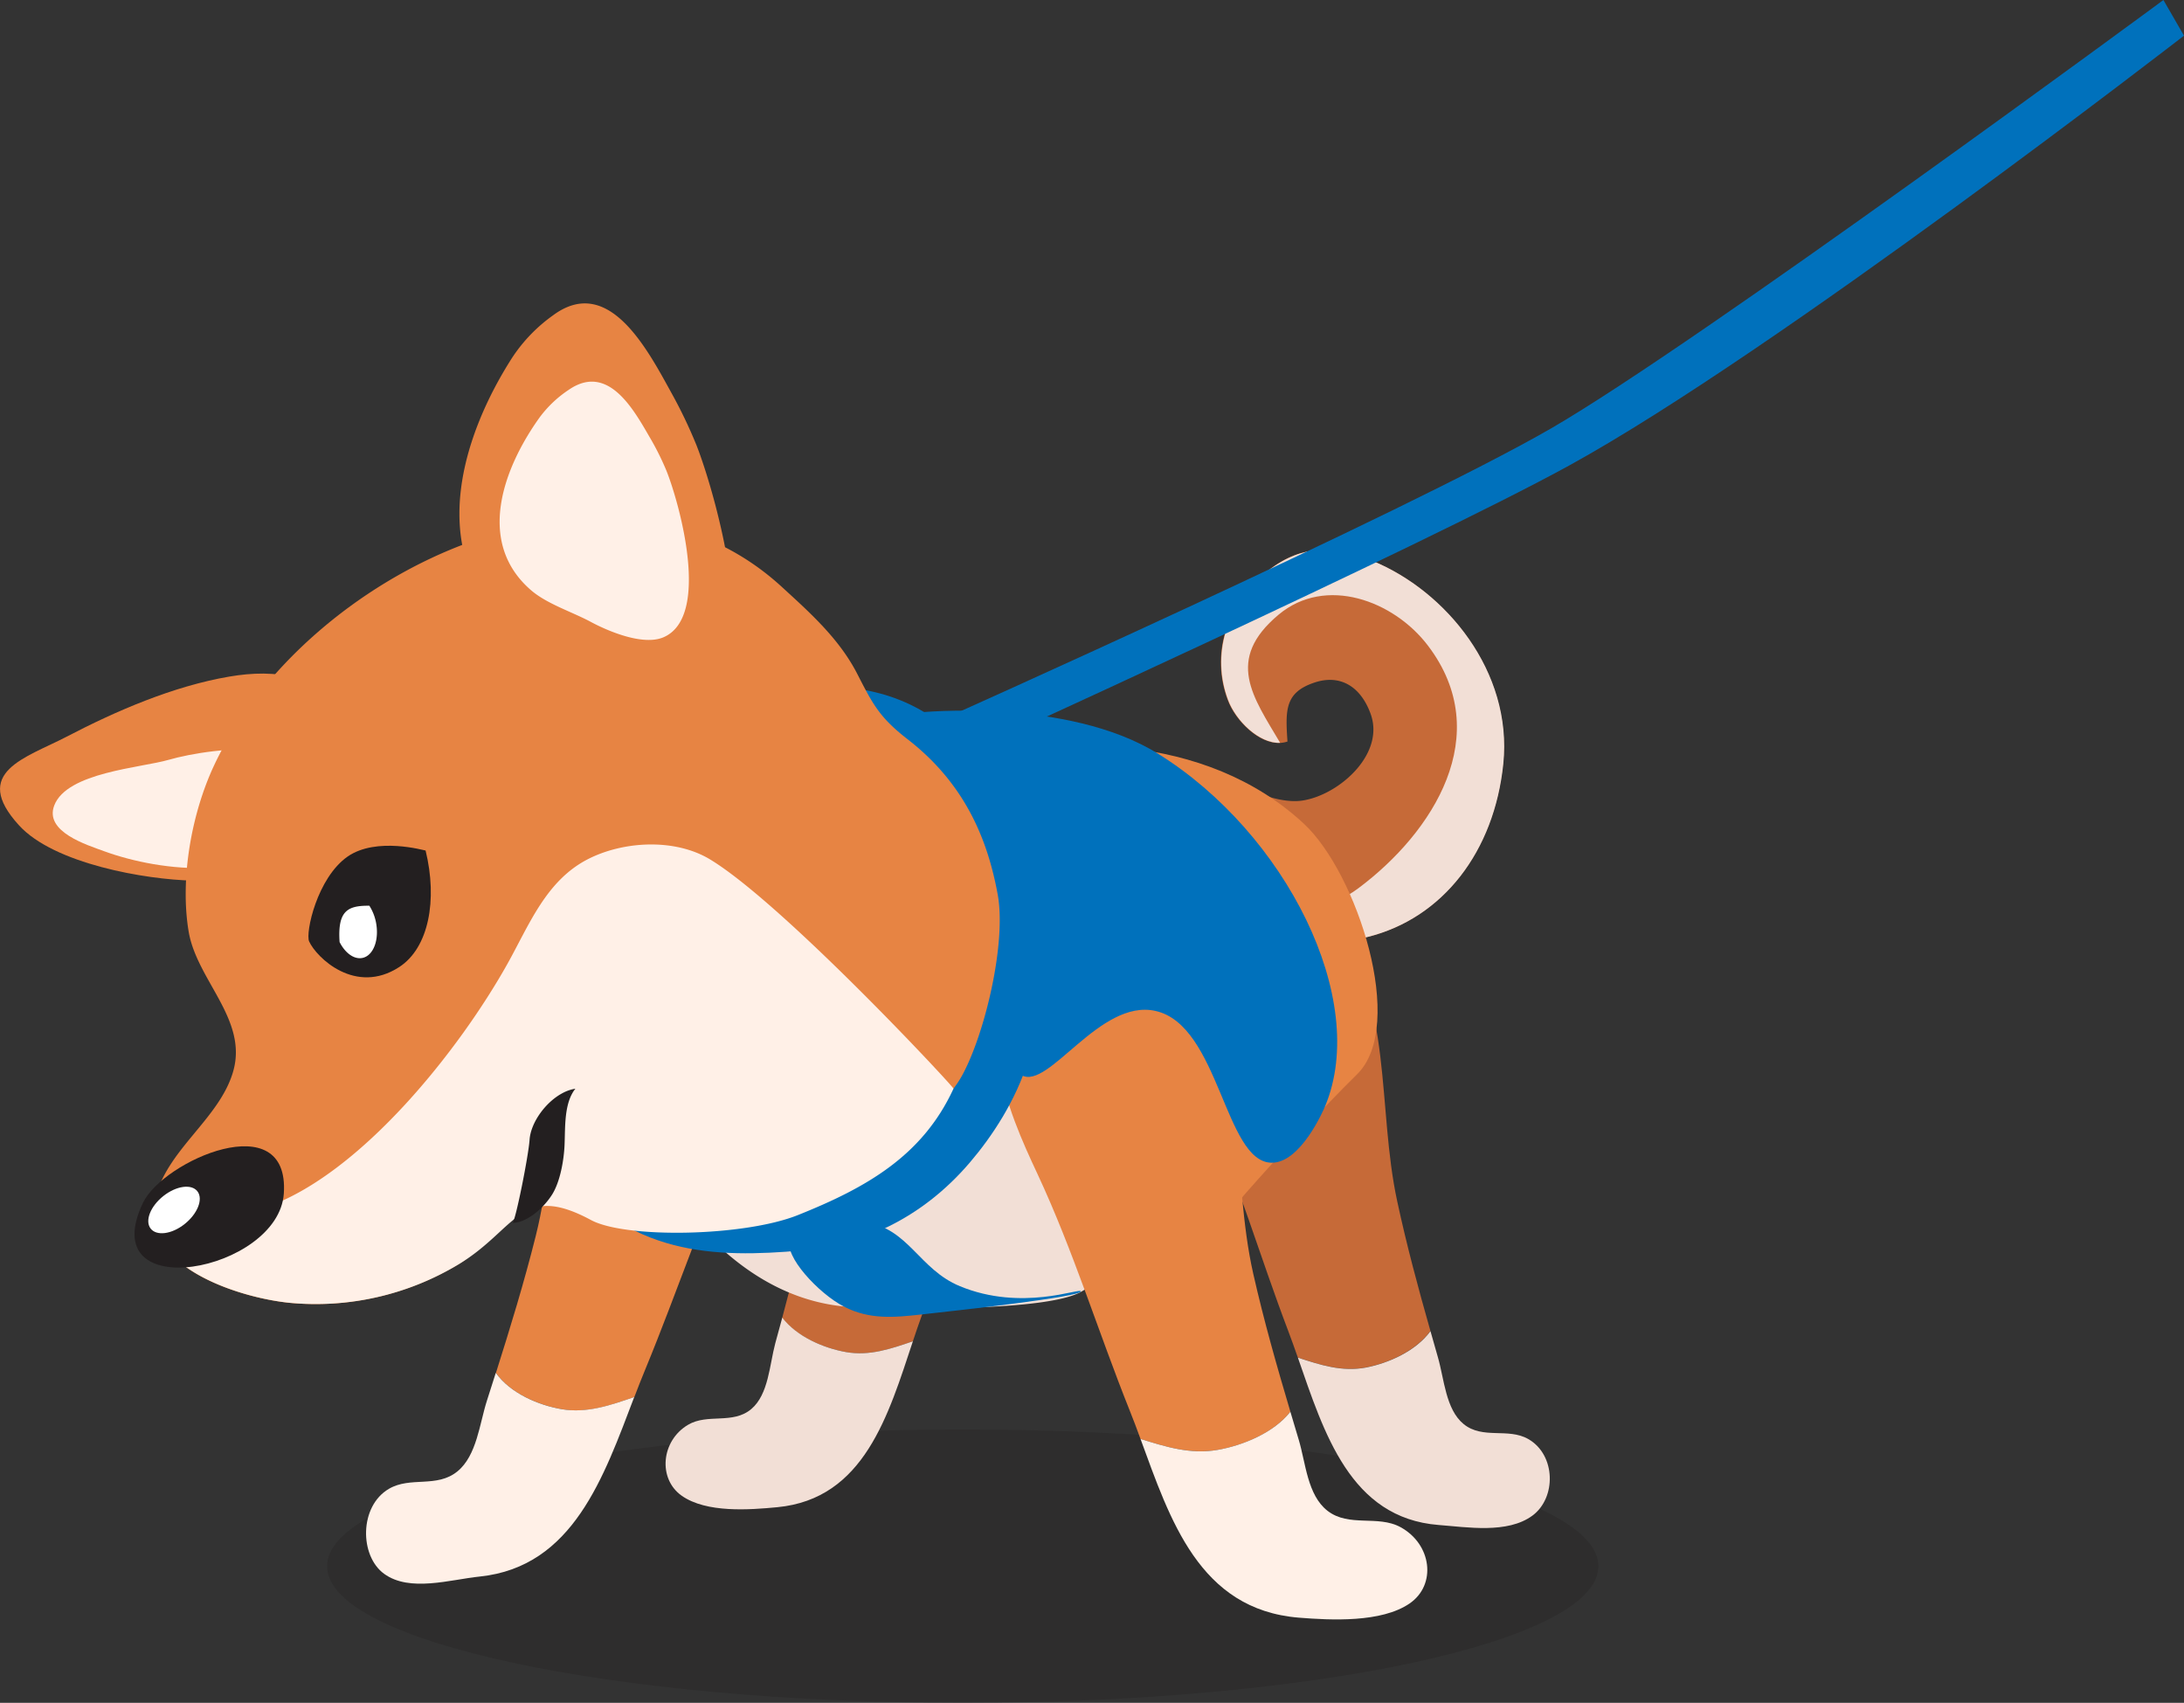 <svg id="Ebene_1" data-name="Ebene 1" xmlns="http://www.w3.org/2000/svg" viewBox="0 0 937.09 730.48"><rect x="0" y="0" width="937.09" height="730.48" fill="#333333" stroke="none"/><defs><style>.cls-1,.cls-7{fill:#231f20;}.cls-1{opacity:0.3;}.cls-2{fill:#c66a38;}.cls-3{fill:#f2dfd6;}.cls-4{fill:#e78443;}.cls-5{fill:#fff0e7;}.cls-6{fill:#0071bc;}.cls-8{fill:#fff;}</style></defs><path class="cls-1" d="M169.17,892.34c0,32.37,122.09,58.61,272.73,58.61s272.74-26.24,272.74-58.61-122.1-58.65-272.74-58.65S169.17,859.94,169.17,892.34Z" transform="translate(-28.82 -220.46)"/><path class="cls-2" d="M391.79,800.47c10.11,1.78,19.3-1.4,28.72-4.62,1.27-3.81,2.53-7.57,3.86-11.2,11.27-31,20.22-63.5,33.16-93.83,5.11-12,12.09-28.62,13.72-44.55,1.2-11.78-.52-23.18-8.05-32.06-17.51-20.64-45.08-22.51-60.65-1-24.83,34.24-17,78.15-25,118-3.71,18.56-8.27,36.5-13.1,54.56C370.77,794,382.38,798.81,391.79,800.47Z" transform="translate(-28.82 -220.46)"/><path class="cls-3" d="M351.17,824.92c-7.94,6.69-18.69,1.77-27.11,6.74-11.59,6.83-13.05,23.15-2.75,30.43,10.63,7.5,29.16,6.06,41.06,4.93,37.28-3.57,47.62-39.51,58.14-71.17-9.42,3.22-18.61,6.4-28.72,4.62-9.41-1.66-21-6.51-27.32-14.78-1,3.66-2,7.34-3,11C359,805.9,358.6,818.65,351.17,824.92Z" transform="translate(-28.82 -220.46)"/><path class="cls-2" d="M589,563.64a22.72,22.72,0,0,1-5,.48c-17.8-.32-33.71-16-50.57-13.77-27.6,3.77-24.33,56.75-6,69.59,16.89,11.81,67.47,7.61,88,2.48,32.26-8,54.46-36.56,58.28-74.37,4-39.5-24.63-74.11-56.17-87-17.62-7.23-32.43-6.95-47.76,6.78-14.59,13.08-21.49,33.41-14.17,52.91,3.72,10,15.83,21.21,25.63,17.81-.94-13.67-1.07-21.06,11.58-25.29,10.73-3.58,19.54,1.34,23.94,13C623.35,543.33,604.37,560.56,589,563.64Z" transform="translate(-28.82 -220.46)"/><path class="cls-3" d="M673.86,548.05c4-39.5-24.63-74.11-56.17-87-17.62-7.23-32.43-6.95-47.76,6.78-14.59,13.08-21.49,33.41-14.17,52.91,3.32,8.88,13.28,18.73,22.34,18.39-11.65-19.75-23.79-35.66-.66-55,20.14-16.84,49.36-6.1,64.1,13.32,29,38.21,2.17,80.08-29.82,104-12.75,9.52-32.3,14.15-42.9,25-.33.35-.62.73-.94,1.09,18,0,37-2.44,47.7-5.13C647.84,614.42,670,585.86,673.86,548.05Z" transform="translate(-28.82 -220.46)"/><path class="cls-2" d="M615,807.05c-10.27,2-19.67-1.09-29.32-4.23-1.35-3.87-2.71-7.69-4.11-11.38-12-31.54-21.66-64.62-35.34-95.42-5.41-12.16-12.78-29.06-14.71-45.33-1.42-12,.14-23.72,7.67-33,17.48-21.41,45.53-23.81,61.75-2.11,25.85,34.58,18.63,79.66,27.39,120.23,4.08,18.92,9,37.19,14.24,55.58C636.32,800,624.57,805.18,615,807.05Z" transform="translate(-28.82 -220.46)"/><path class="cls-3" d="M656.8,831.34c8.19,6.7,19.06,1.49,27.72,6.42,11.92,6.79,12.16,25.27,1.79,32.89-10.7,7.87-28.08,4.91-40.22,4-38-3-49.16-39.58-60.39-71.79,9.65,3.14,19,6.22,29.32,4.23,9.55-1.87,21.3-7,27.57-15.61,1.07,3.74,2.12,7.48,3.2,11.25C648.48,812,649.12,825.06,656.8,831.34Z" transform="translate(-28.82 -220.46)"/><path class="cls-4" d="M286.66,587.05c7.55-25.93,35.56-34.58,58.29-41,25.65-7.23,52.74-20,79.8-20,29,0,58.84,12.21,87.82,15.32,28,3,54.82,13,75.78,32.52C611,595,632.47,660.29,611.1,681.32c-14.36,14.14-32.86,34.06-48.17,51.43-4.93,5.59-13.72,23.17-20.13,27-16.82,10-42.37,12.16-61.41,15.5-23,4-48.25,5.19-70.76-2-31.52-10.08-78.5-23.91-93.69-57.62-9-20.1-26.6-24.43-27.66-47.32C288.42,649.76,281.48,604.84,286.66,587.05Z" transform="translate(-28.82 -220.46)"/><path class="cls-3" d="M338.44,656.43a43.67,43.67,0,0,1,4.9,2.92c2.22,1.6,1.12,2.61,3.25,4.16,3-5.35-1.46-12.79-5-21.14-6.87-16-48.29-47.21-10.07-68.21,13.18-7.25,40.94,6.84,55.37,10,11.58,2.55,23.58,3.08,35.39,2.67,8-.27,9.09,4.28,15.83,9,13.86,9.76,16.31,67.82,25.41,96.59,3.68,11.63,16.49-29.88,23.34-19.92,9.42,13.69,11.26,34.89,14.08,50.92,4.63,26.36,14.05,38.13-8.07,51.09-14.95,8.75-78.34,7.28-96.18,6.77-33.93-1-59.62-22.34-78.5-47.72-8.64-11.63-8-21.86-7.3-35.91.64-11.81-.59-38.13,9.44-45.2,4.27-3,9.68-1.4,13.63,1.29A50,50,0,0,0,338.44,656.43Z" transform="translate(-28.82 -220.46)"/><path class="cls-4" d="M270,825c10.72,1.81,20.73-1.69,31-5.24,1.57-4.09,3.13-8.14,4.75-12,13.81-33.45,25.22-68.43,40.77-101.13,6.14-12.91,14.53-30.84,17.18-48,2-12.68.75-24.9-6.82-34.38-17.57-22-47-23.75-64.85-.52-28.49,37-22.6,84.12-33.34,126.94-5,20-10.92,39.29-17.08,58.73C247.83,818.2,260,823.3,270,825Z" transform="translate(-28.82 -220.46)"/><path class="cls-5" d="M225.11,851.64c-8.87,7.26-20.09,2.07-29.39,7.48-12.79,7.45-12.7,28.75-2.09,36.47,11,8,28.31,2.49,41.09,1.17,40.11-4.18,53.2-42.9,66.23-77-10.26,3.55-20.27,7-31,5.24-10-1.69-22.13-6.79-28.4-15.63-1.27,4-2.52,7.92-3.79,11.89C234.58,831.12,233.42,844.83,225.11,851.64Z" transform="translate(-28.82 -220.46)"/><path class="cls-4" d="M551.28,842.44c-11.59,2-22.21-1.3-33.1-4.69-1.52-4.14-3-8.19-4.61-12.13C500.11,792,489.3,756.84,473.94,724c-6.06-12.95-14.34-30.95-16.47-48.24-1.58-12.8.23-25.19,8.76-34.95,19.81-22.6,51.5-25,69.76-1.79,29.1,36.92,20.8,84.74,30.57,127.89,4.56,20.12,10.1,39.57,15.92,59.13C575.36,835.14,562.09,840.54,551.28,842.44Z" transform="translate(-28.82 -220.46)"/><path class="cls-5" d="M598.41,868.56c9.23,7.16,21.52,1.71,31.29,7,13.44,7.29,15.65,24.76,3.91,32.78-12.1,8.28-33.73,7.17-47.43,6.07-42.95-3.45-55.4-42.4-68-76.67,10.89,3.39,21.51,6.73,33.1,4.69,10.81-1.9,24.08-7.3,31.2-16.37,1.19,4,2.38,8,3.58,12C589.07,848,589.75,861.82,598.41,868.56Z" transform="translate(-28.82 -220.46)"/><path class="cls-6" d="M470.09,675.11c-5.43,17.63-15.75,33.08-25.21,44.13-20.91,24.44-47,35.51-72.07,37.66-36.78,3.16-75,2.8-105-36.88-15-19.79-27.57-40.16-30.24-73.62-7-87.75,41.73-107.55,83.3-120.25,39.12-11.95,98.86-26.69,131.46,27.68C481.33,602.2,475.77,656.6,470.09,675.11Z" transform="translate(-28.82 -220.46)"/><path class="cls-4" d="M181.88,559.88c2-8.22,1.17-17.81-3.85-28.84-9.93-21.84-31.49-23.63-50.78-20.34-24.18,4.12-48.73,14.79-69.81,25.77C40,545.56,16.05,551.63,37,574.54c15.06,16.51,54.36,23.27,74.69,23.69C137.62,598.77,175.21,586.64,181.88,559.88Z" transform="translate(-28.82 -220.46)"/><path class="cls-5" d="M73.62,585.66c23.88,8.74,69.08,14.43,83.44-13.19,20.49-39.42-37.57-31.35-55.88-26.06-12,3.46-43.64,5.35-49.08,19.56C47.76,577.29,66.09,582.9,73.62,585.66Z" transform="translate(-28.82 -220.46)"/><path class="cls-4" d="M418.26,537.59c-12.2-9.44-15-15.17-21.69-28.2-7.77-15.06-20.36-26.22-32.3-37.17-75.16-68.93-204.92-6.31-243.7,76.81-9.56,20.53-14.56,48.28-10.83,70.9,3.45,20.94,25.31,37.65,19.23,59.78-5.71,20.82-29.26,34.17-33.77,56-5.91,28.48,36.8,41.54,57.8,43.63a118.67,118.67,0,0,0,72.33-16.42c13.22-7.91,19-22.12,34.69-26.59,15.92-4.53,22.07-.06,36.66,5.52,29,11.07,77.32-13.35,99.12-29.11,16.42-11.87,35.26-11.18,46.11-31.44,9.69-18.1,18.75-56.57,15-77.1C452.67,581,443.11,556.83,418.26,537.59Z" transform="translate(-28.82 -220.46)"/><path class="cls-5" d="M333.27,589c-15.12-9-37.13-7.74-52.32.09-17.9,9.23-25.13,28.27-34.4,44.83-20.49,36.63-62.39,89.73-103.09,104.27-18.63,6.67-24.48-11.06-41.63-.22a42,42,0,0,0-7,5.58c2.58,23.06,39.25,33.9,58.21,35.79A118.7,118.7,0,0,0,225.32,763c25.27-15.12,26.71-35.52,57.07-19.17,15,8.06,65.84,7.06,88.75-2.11,29.43-11.76,53.55-25.44,66.8-54.26C438.2,686.86,364.55,607.73,333.27,589Z" transform="translate(-28.82 -220.46)"/><path class="cls-7" d="M150.6,732.47c-2.25,33.51-81.81,48.72-60.42,3.94C98.79,718.43,153.16,694.34,150.6,732.47Z" transform="translate(-28.82 -220.46)"/><path class="cls-8" d="M113.55,731.54c2.52,3.32.06,9.57-5.5,14s-12.1,5.24-14.62,1.92-.05-9.56,5.5-13.94S111,728.22,113.55,731.54Z" transform="translate(-28.82 -220.46)"/><path class="cls-7" d="M161.46,624.32c3.15,6.92,19.86,23.18,38.63,11,12.68-8.21,16.55-28.7,11.34-50-.5,0-21-6-33.42,2.56C164.87,597,159.79,620.66,161.46,624.32Z" transform="translate(-28.82 -220.46)"/><path class="cls-8" d="M184.45,631.37c4.77-1.1,7.26-8.16,5.58-15.78A20.68,20.68,0,0,0,187.3,609c-9.29-.09-13.7,2.12-12.77,15.59C176.93,629.33,180.82,632.2,184.45,631.37Z" transform="translate(-28.82 -220.46)"/><path class="cls-4" d="M246.39,489.26c-35.07-33.43-18.72-82.83,2.24-115.44a68.46,68.46,0,0,1,17.54-18.13c23.67-17.48,40.27,14.3,50.75,33.34a205.4,205.4,0,0,1,10.79,22.55c8.19,20.89,30.56,99,1.08,111.83-12.3,5.36-33.83-5-44.9-11.69C272.14,504.6,256.47,498.86,246.39,489.26Z" transform="translate(-28.82 -220.46)"/><path class="cls-5" d="M256.59,473.58c-23.85-20.73-11.53-52.67,3.68-73.94a49.58,49.58,0,0,1,12.56-11.94c16.84-11.65,27.83,8.38,34.78,20.37a116.63,116.63,0,0,1,7.12,14.23c5.33,13.2,19.48,62.78-1.31,71.57-8.67,3.66-23.5-2.54-31.1-6.63C274.25,482.91,263.43,479.53,256.59,473.58Z" transform="translate(-28.82 -220.46)"/><path class="cls-6" d="M399.85,744.62c19,2.86,23.22,20.32,40.83,27.59,26.61,11,51.64.57,51.88,2.21.33,2.36-53.83,8.33-68.43,9.93C412.47,785.64,402,786.65,391,781s-26-21.91-23.18-28.69S390.43,743.2,399.85,744.62Z" transform="translate(-28.82 -220.46)"/><path class="cls-6" d="M467.17,681.71c11.62,6.48,33.46-32.88,57.39-27.59,27.41,6.06,29.71,64.54,49.67,65.12,12.63.37,22.54-22.76,23.17-24.28,19.11-45.82-17-117.21-71.74-151.2C486.82,519.61,423,526.1,423,526.1s32.8,24.62,44.15,64C480.38,635.93,455.37,675.14,467.17,681.71Z" transform="translate(-28.82 -220.46)"/><path class="cls-7" d="M270.35,689.3c-7.42,3.84-13.81,12.74-14.31,20.13-.46,6.82-5.87,34-7.27,35.62,6-.1,13-6,16.85-12,3.56-5.54,5.15-14.92,5.43-21.41.34-7.59-.29-18,4.65-24.14.14-.12.14-.12,0,0A16.89,16.89,0,0,0,270.35,689.3Z" transform="translate(-28.82 -220.46)"/><path d="M1387.62,14" transform="translate(-28.82 -220.46)"/><path class="cls-6" d="M438.59,545.88l-8.83-15.29s201.64-90,264.56-126.34c62.45-36.07,262.76-183.79,262.76-183.79l8.83,15.3S790.54,371.59,702.13,420.14C638.69,455,438.59,545.88,438.59,545.88Z" transform="translate(-28.82 -220.46)"/></svg>